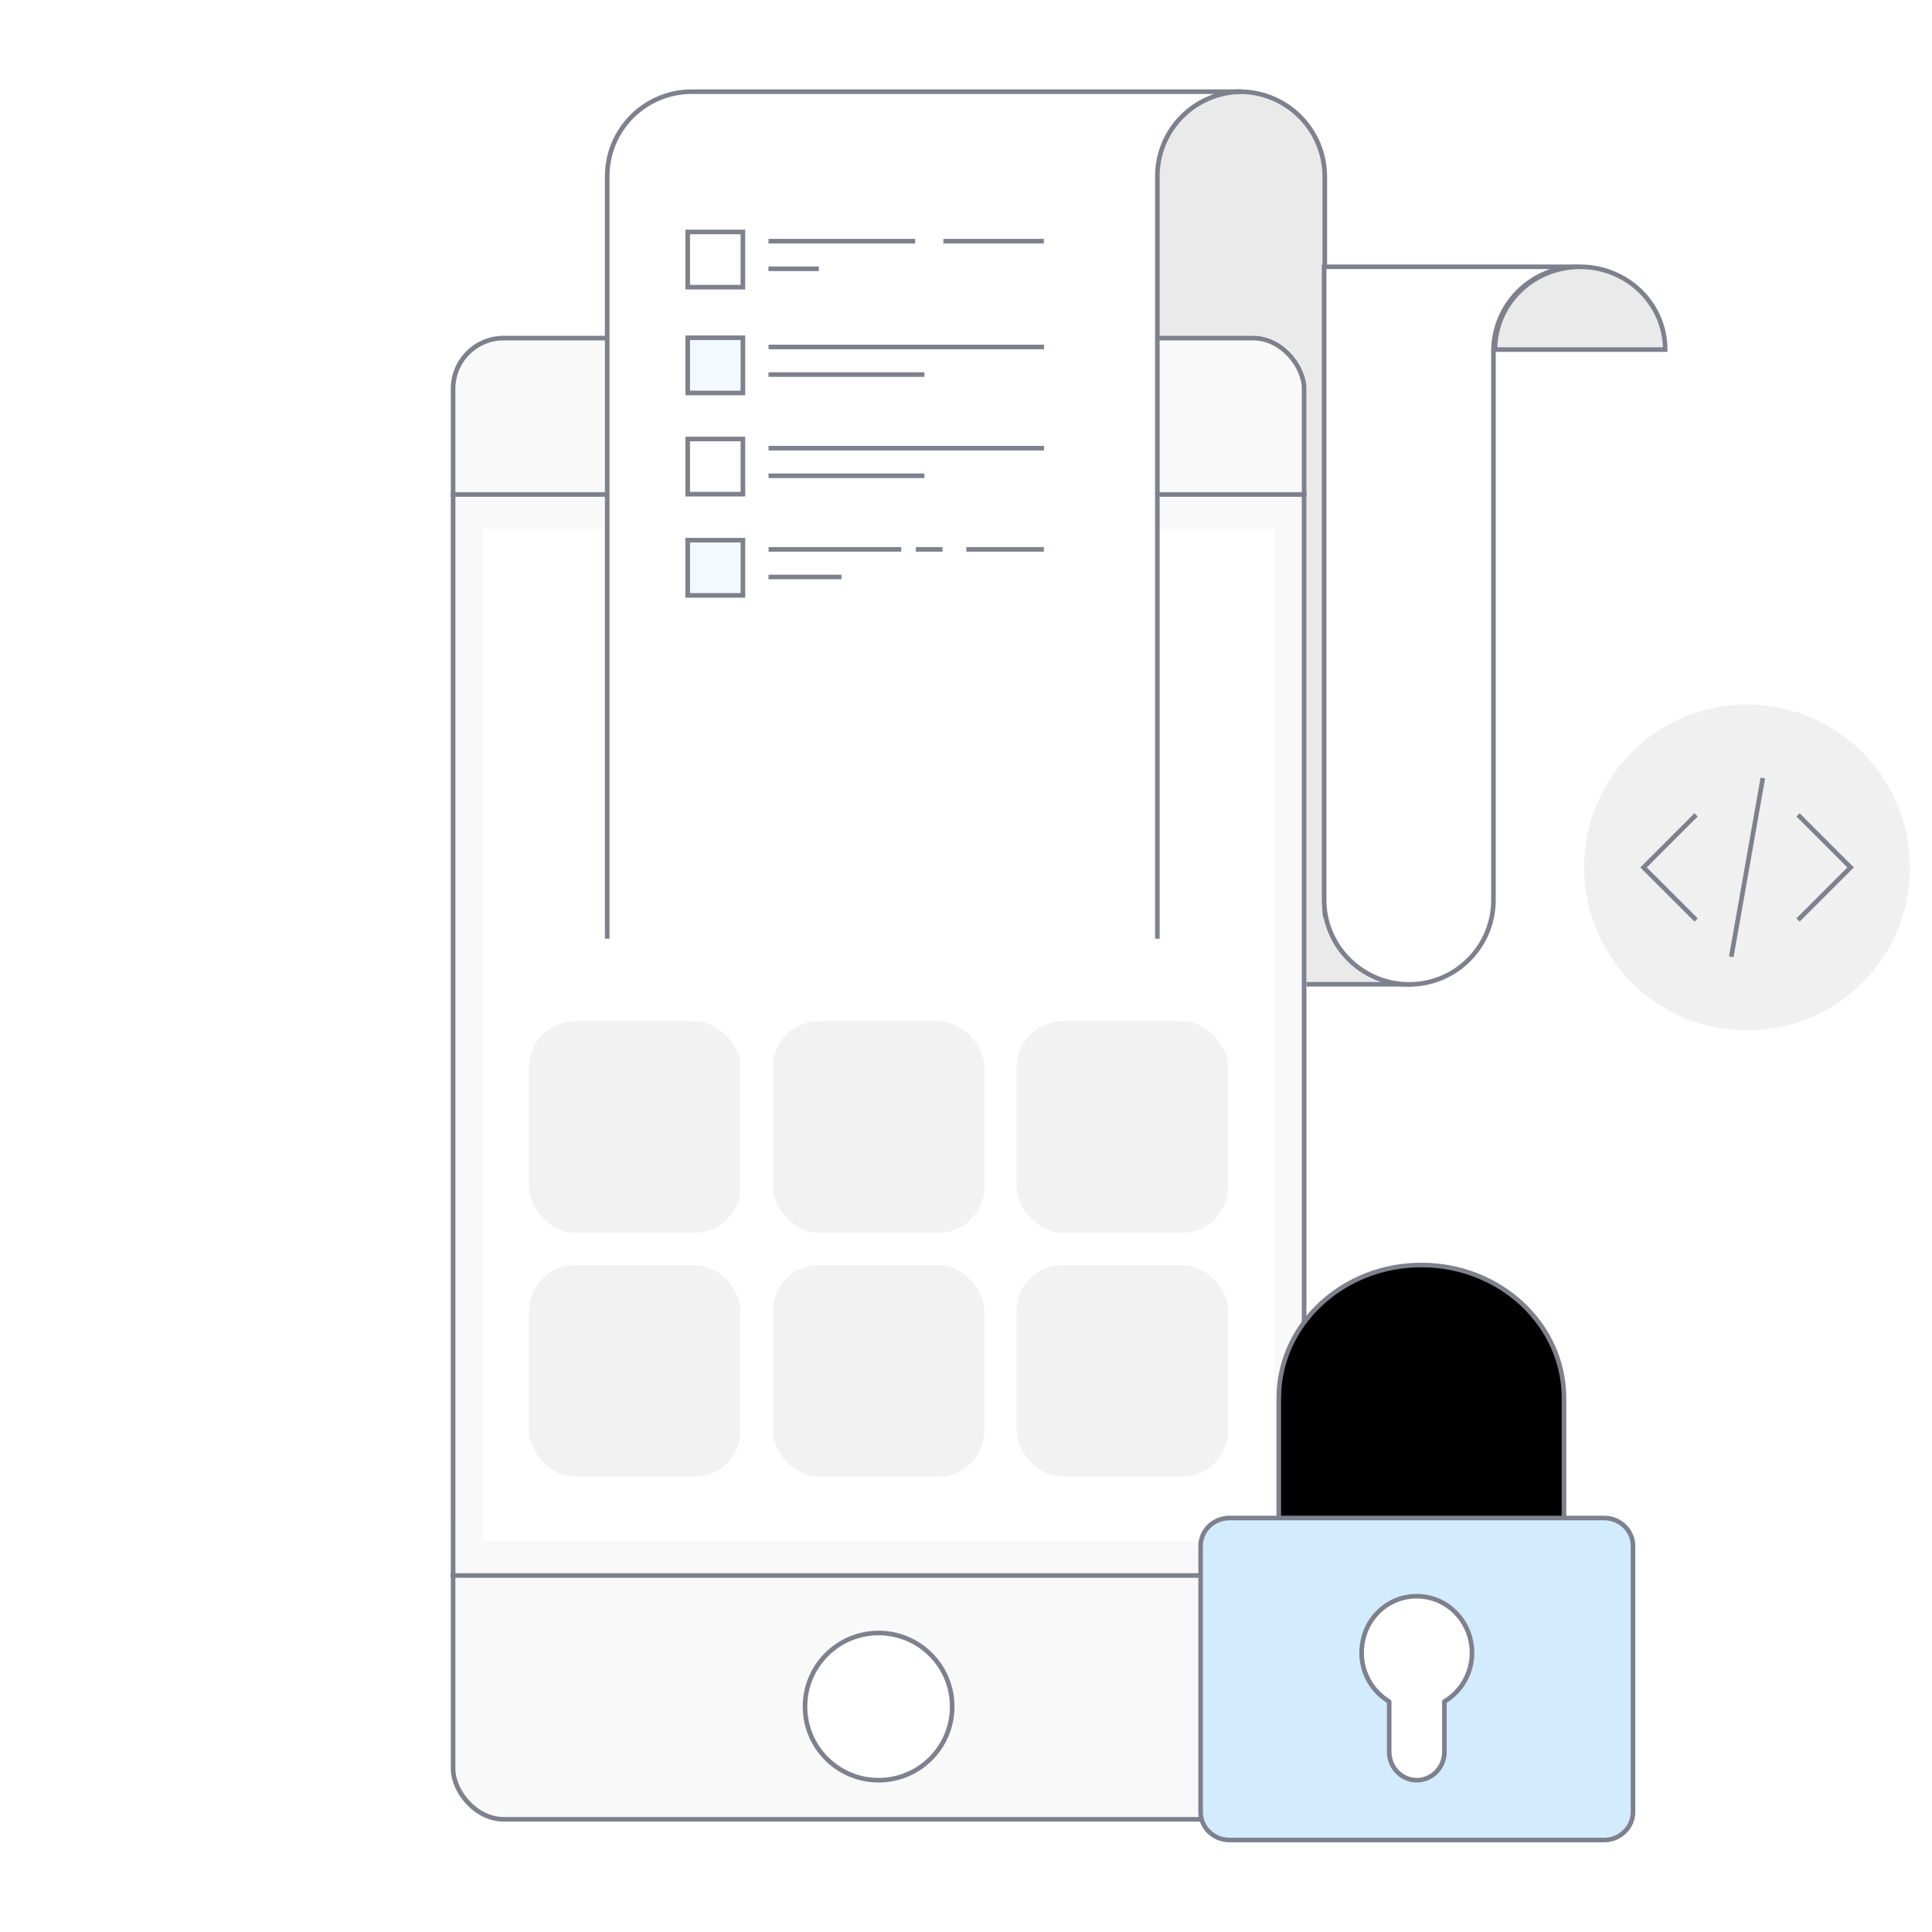 <svg xmlns="http://www.w3.org/2000/svg" xmlns:xlink="http://www.w3.org/1999/xlink" width="420" height="420" viewBox="0 0 420 420"><defs><path id="b" d="M17 55V28.947C17 12.963 30.879 0 48 0s31 12.963 31 28.947V55"/><filter id="a" width="135.5%" height="140%" x="-17.7%" y="-20%"><feMorphology in="SourceAlpha" operator="dilate" radius="4" result="shadowSpreadOuter1"/><feOffset in="shadowSpreadOuter1" result="shadowOffsetOuter1"/><feMorphology in="SourceAlpha" radius="4.5" result="shadowInner"/><feOffset in="shadowInner" result="shadowInner"/><feComposite in="shadowOffsetOuter1" in2="shadowInner" operator="out" result="shadowOffsetOuter1"/><feColorMatrix in="shadowOffsetOuter1" values="0 0 0 0 1 0 0 0 0 1 0 0 0 0 1 0 0 0 1 0"/></filter><path id="d" d="M94 118.913c0 3.36-2.807 6.087-6.267 6.087H6.267C2.807 125 0 122.273 0 118.913V61.087C0 57.727 2.807 55 6.267 55h81.466C91.193 55 94 57.727 94 61.087z"/><filter id="c" width="110.6%" height="114.3%" x="-5.3%" y="-7.1%"><feMorphology in="SourceAlpha" operator="dilate" radius="2" result="shadowSpreadOuter1"/><feOffset in="shadowSpreadOuter1" result="shadowOffsetOuter1"/><feComposite in="shadowOffsetOuter1" in2="SourceAlpha" operator="out" result="shadowOffsetOuter1"/><feColorMatrix in="shadowOffsetOuter1" values="0 0 0 0 1 0 0 0 0 1 0 0 0 0 1 0 0 0 1 0"/></filter></defs><g fill="none" fill-rule="evenodd"><path fill="#f0f0f0" d="M415.224 188.57c0 19.568-15.861 35.429-35.428 35.429-19.568 0-35.429-15.86-35.429-35.429s15.86-35.428 35.429-35.428c19.567 0 35.428 15.86 35.428 35.428"/><g stroke="#7e818d"><path d="M368.715 199.999l-11.428-11.427 11.428-11.43M390.876 199.998l11.429-11.426-11.429-11.429M383.224 169.142l-6.857 38.857"/></g><path fill="#eaeaea" stroke="#7e818d" d="M251 213.973h54.529C293.843 206.62 288 201.4 288 198.313V38.428c0-10.226-8.274-18.5-18.5-18.5s-18.5 8.274-18.5 18.5z"/><path fill="#fff" stroke="#7e818d" d="M287.857 58v137.647c0 10.145 8.343 18.353 18.476 18.353s18.334-8.208 18.334-18.353V76.353C324.667 66.208 332.867 58 343 58z"/><path fill="#eaeaea" stroke="#7e818d" d="M325 76c0-9.95 8.274-18 18.5-18S362 66.05 362 76z"/><g transform="translate(98 53)"><path fill="#fbfbfb" d="M0 55h186v224H0z"/><rect width="186" height="323" y="20" fill="#f9f9f9" rx="11"/><rect width="185" height="322" x=".5" y="20.5" stroke="#7e818d" rx="11"/><path fill="#fff" d="M7 62h172v220H7z"/><g stroke="#7e818d"><path stroke-linecap="square" d="M.454 54.5h185.092M.454 289.5h185.092"/><circle cx="98" cy="5" r="5" fill="#fbfbfb"/></g></g><path stroke="#7e818d" d="M149.5 139.429h12v12h-12z"/><path stroke="#7e818d" stroke-linecap="square" d="M167.574 141.429h37.87M210.567 141.429h15.884"/><path fill="#fff" d="M251.6 38.312c0-10.161 8.23-18.383 18.4-18.383H150.4c-10.17 0-18.4 8.222-18.4 18.383v167.555h119.6z"/><path stroke="#7e818d" d="M251.6 204.07V38.323c0-10.167 8.23-18.394 18.4-18.394H150.4c-10.17 0-18.4 8.227-18.4 18.394V204.07"/><path stroke="#7e818d" d="M149.5 95.429h12v12h-12z"/><path stroke="#7e818d" stroke-linecap="square" d="M167.577 97.429h58.891M167.567 103.429h32.886"/><path fill="#f2faff" d="M149 72.929h13v13h-13z"/><g stroke="#7e818d"><path d="M149.5 73.429h12v12h-12z"/><path stroke-linecap="square" d="M167.577 75.429h58.891M167.567 81.429h32.886"/><path d="M149.5 50.429h12v12h-12z"/><path stroke-linecap="square" d="M167.571 52.429h30.879M205.579 52.429h20.842M167.55 58.429h9.96"/></g><path fill="#f2faff" d="M149 116.929h13v13h-13z"/><path stroke="#7e818d" d="M149.5 117.429h12v12h-12z"/><path stroke="#7e818d" stroke-linecap="square" d="M167.58 119.429h27.84M199.6 119.429h4.8M210.567 119.429h15.866M167.571 125.429h14.858"/><circle cx="191" cy="371" r="16" fill="#fff" stroke="#7e818d"/><g fill="#f2f2f2"><rect width="46" height="46" x="115" y="222" rx="10"/><rect width="46" height="46" x="168" y="222" rx="10"/><rect width="46" height="46" x="221" y="222" rx="10"/><rect width="46" height="46" x="115" y="275" rx="10"/><rect width="46" height="46" x="168" y="275" rx="10"/><rect width="46" height="46" x="221" y="275" rx="10"/></g><g stroke-linejoin="round" transform="translate(261 275)"><use fill="#000" filter="url(#a)" xlink:href="#b"/><use stroke="#7e818d" xlink:href="#b"/><use fill="#000" filter="url(#c)" xlink:href="#d"/><g stroke="#7e818d"><use fill="#d2ecfe" xlink:href="#d"/><path fill="#fff" d="M44.121 72.343c-4.254 1.015-7.717 4.53-8.752 8.877-1.386 5.809 1.27 11.085 5.629 13.688v10.938c0 3.397 2.688 6.154 6 6.154 3.316 0 6.001-2.757 6.001-6.154V94.908C56.573 92.776 59 88.85 59 84.308c0-7.759-7.003-13.842-14.879-11.965z"/></g></g></g></svg>